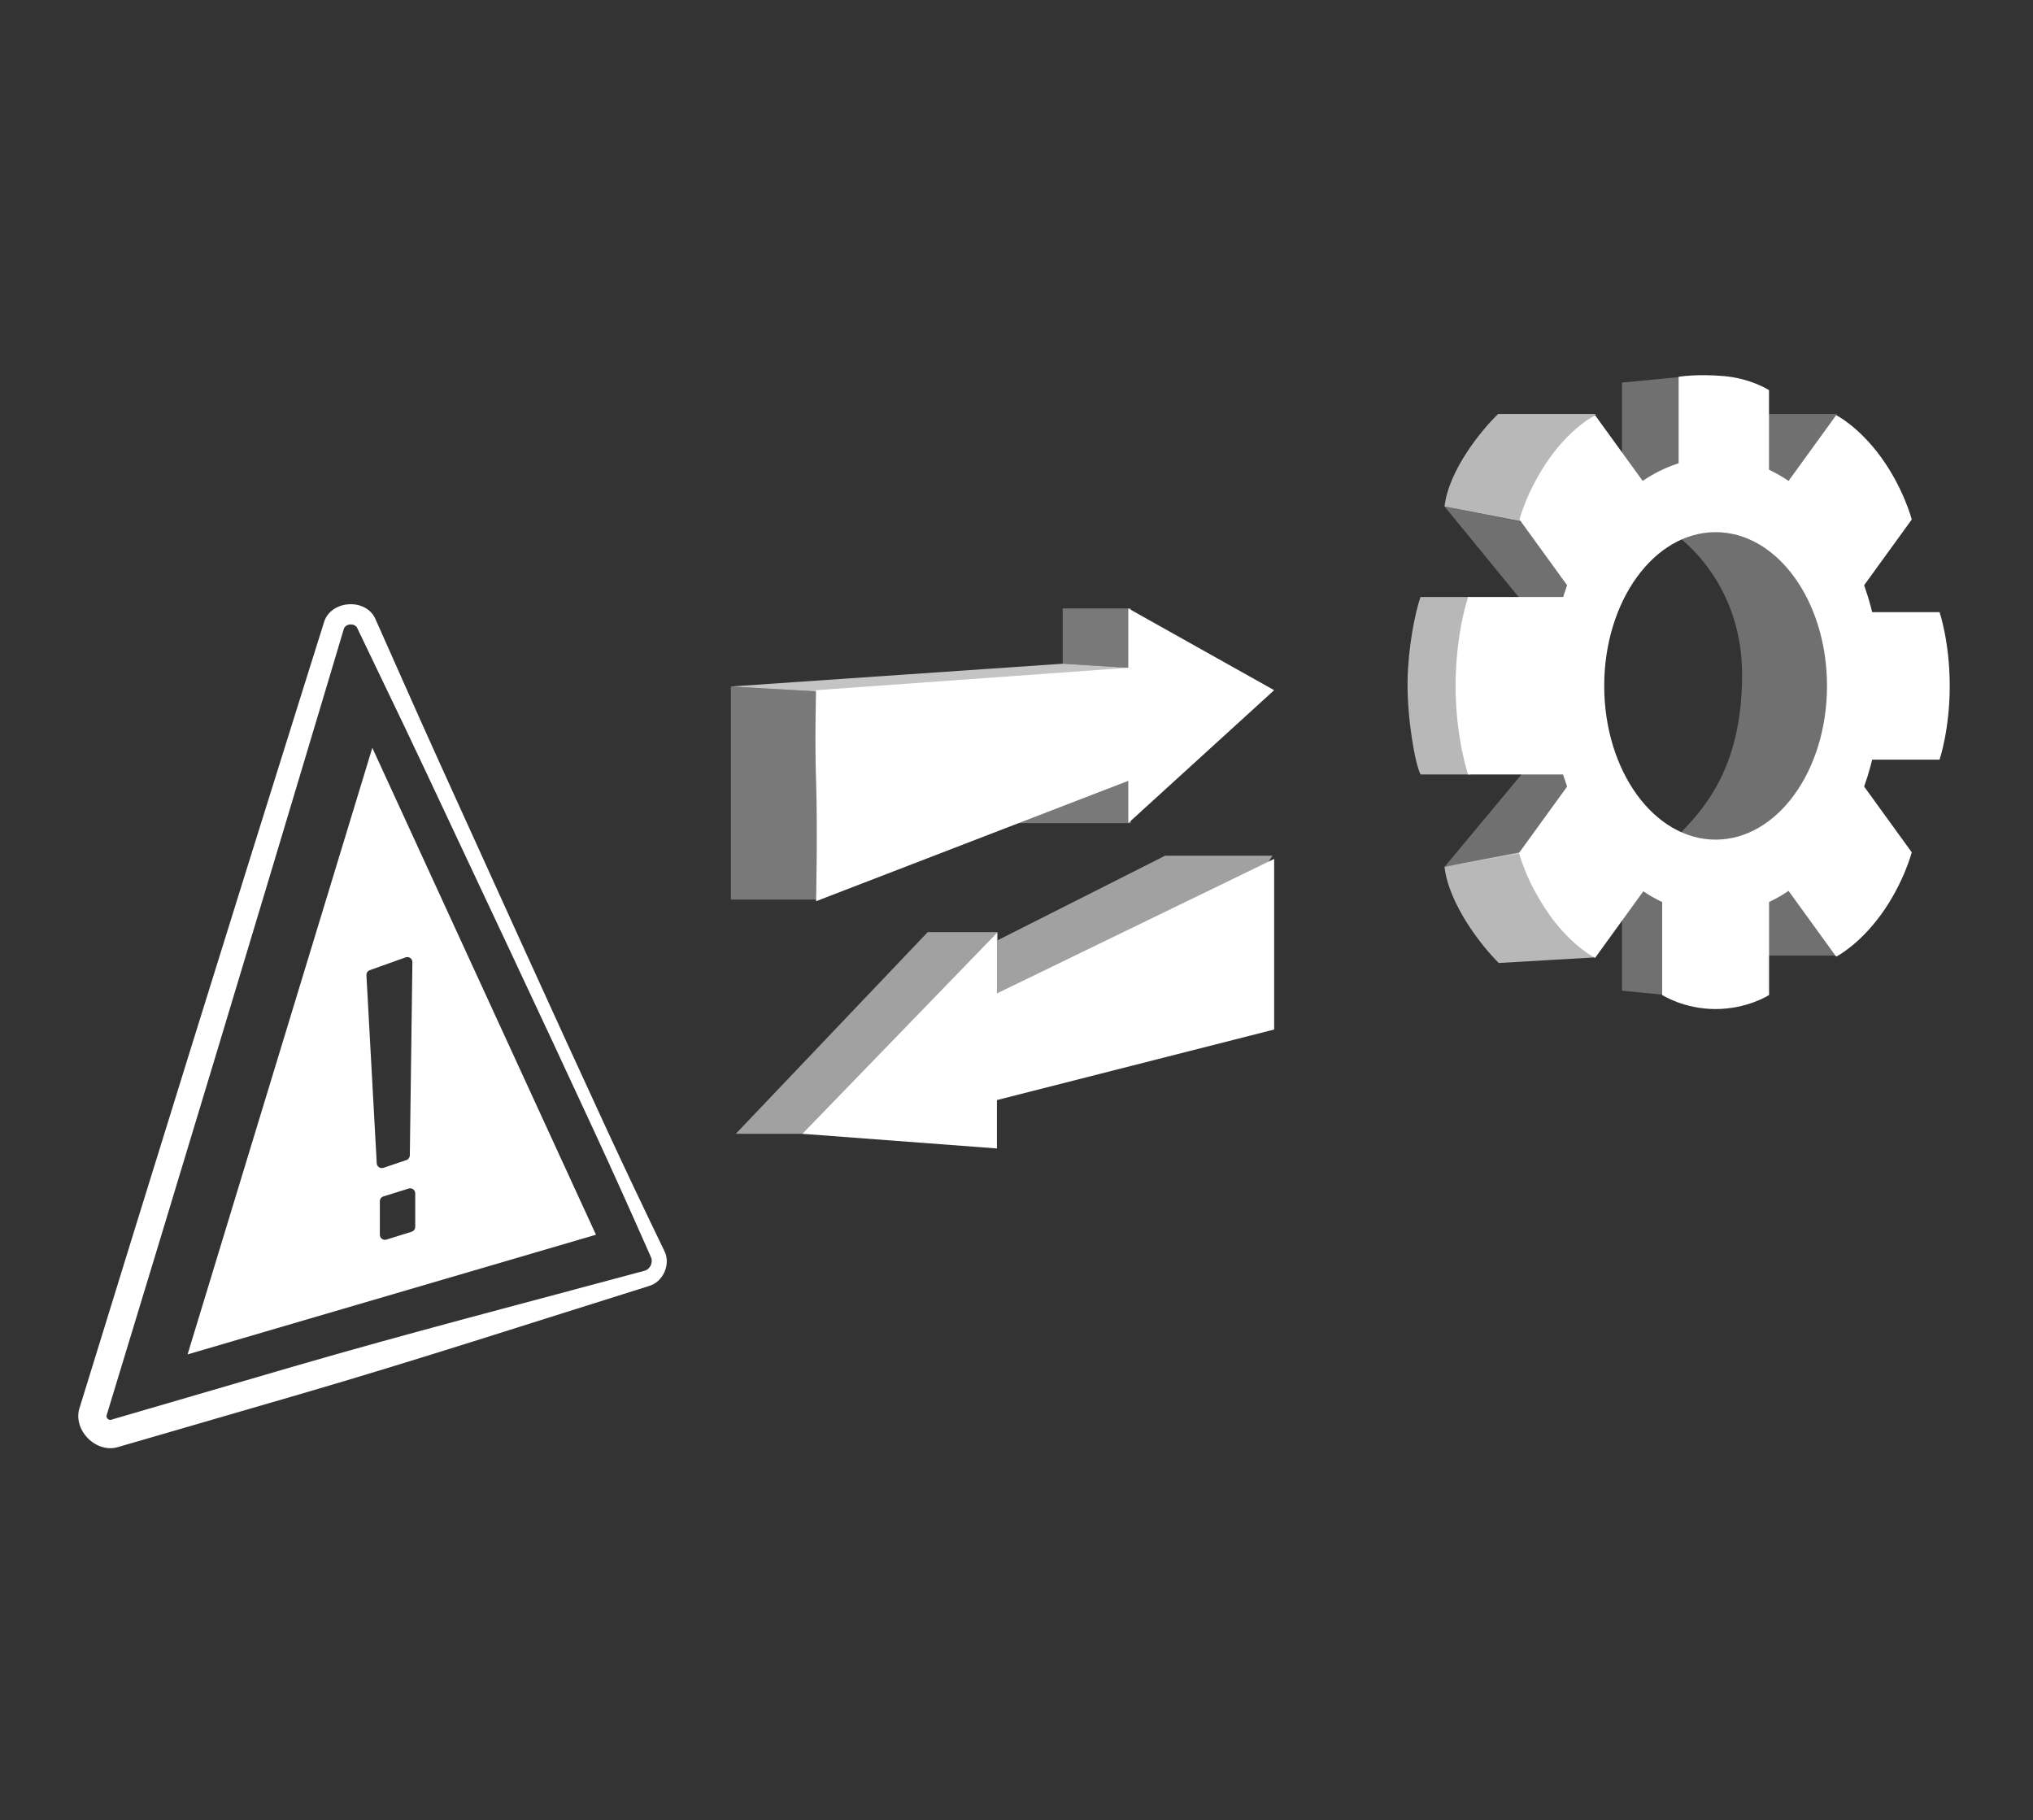 <svg width="802" height="718" viewBox="0 0 802 718" fill="none" xmlns="http://www.w3.org/2000/svg">
<rect x="0" y="0" width="802" height="718" fill="#333333" stroke="none"/>
<path d="M148.287 244.605C145.867 245.724 143.446 246.842 141.025 247.961C147.204 260.887 153.447 273.784 159.619 286.714C162.249 292.223 164.866 297.738 167.459 303.263C189.994 351.267 212.671 399.204 234.914 447.343C242.359 463.455 249.616 479.654 256.78 495.895C257.79 498.076 256.364 500.842 254.152 501.315C207.765 513.842 161.218 525.821 115.095 539.256C91.358 546.17 67.625 553.099 43.896 560.044C42.891 560.449 41.678 559.245 42.087 558.223C70.998 463.342 99.664 368.387 128.087 273.356C130.577 265.03 133.065 256.703 135.552 248.376C136.015 245.915 140.086 245.521 141.025 247.961C143.446 246.842 145.867 245.724 148.287 244.605C144.804 235.631 130.043 236.515 127.667 245.96C125.061 254.251 122.458 262.542 119.856 270.834C90.163 365.476 60.715 460.192 31.51 554.983C28.298 563.944 37.974 573.781 47.002 570.705C70.748 563.822 94.49 556.923 118.227 550.009C164.35 536.575 210.049 521.685 255.908 507.343C261.661 505.757 264.741 498.629 262.074 493.45C254.349 477.467 246.716 461.442 239.271 445.33C217.029 397.191 195.22 348.852 173.269 300.578C170.743 295.022 168.239 289.455 165.748 283.882C159.902 270.801 154.127 257.688 148.287 244.605ZM141.025 247.961L148.287 244.605L141.025 247.961Z" fill="white"/>
<path fill-rule="evenodd" clip-rule="evenodd" d="M235.101 487.075L146.879 295L74 534.28L235.101 487.075ZM145.874 382.71L160.016 377.656C161.329 377.186 162.707 378.171 162.688 379.566L161.672 455.756C161.66 456.604 161.115 457.353 160.312 457.625L151.257 460.681C150.004 461.104 148.693 460.216 148.621 458.896L144.551 384.703C144.502 383.819 145.041 383.008 145.874 382.71ZM151.249 471.962L161.211 468.857C162.498 468.456 163.806 469.418 163.806 470.767V483.979C163.806 484.855 163.237 485.628 162.401 485.889L152.439 488.993C151.151 489.394 149.844 488.432 149.844 487.084V473.871C149.844 472.996 150.413 472.222 151.249 471.962Z" fill="white"/>
<path d="M687.246 266.126C687.246 229.376 662.211 209.98 654.434 207.064C669.989 203.661 704.309 200.939 717.143 217.272C733.185 237.689 731.726 268.314 726.622 298.94C721.518 329.565 677.767 343.42 654.434 337.586C663.913 325.919 687.246 312.064 687.246 266.126Z" fill="white" fill-opacity="0.3"/>
<path d="M590.99 163.312H629.636C604.553 180.813 601.198 201.959 599.74 205.605C592.448 204.146 578.594 201.521 569.844 199.771C571.594 185.188 584.67 169.389 590.99 163.312Z" fill="white" fill-opacity="0.65"/>
<path d="M591.251 379.879L628.907 377.691C603.514 359.588 601.585 339.9 600.109 336.128C592.727 337.637 578.702 340.151 569.844 341.962C571.615 357.048 584.853 373.593 591.251 379.879Z" fill="white" fill-opacity="0.65"/>
<path d="M639.848 150.917V190.293L646.41 196.855C651.758 193.938 662.452 188.251 662.452 188.834V148.729L639.848 150.917Z" fill="white" fill-opacity="0.3"/>
<path d="M639.848 390.817V351.442L646.41 344.879C651.758 347.796 662.452 353.484 662.452 352.9V393.005L639.848 390.817Z" fill="white" fill-opacity="0.3"/>
<path d="M720.737 270.573C720.737 237.079 701.064 209.926 676.794 209.925C652.525 209.925 632.851 237.079 632.851 270.573C632.851 304.068 652.525 331.22 676.794 331.22V360.637L675.95 360.63C640.578 360.011 611.988 320.554 611.54 271.737L611.535 270.573C611.535 220.832 640.753 180.508 676.794 180.508L677.637 180.515C713.29 181.138 742.053 221.22 742.053 270.573L742.047 271.737C741.596 320.942 712.554 360.637 676.794 360.637V331.22C701.064 331.219 720.737 304.067 720.737 270.573Z" fill="white"/>
<path d="M662.203 148.637C662.203 148.637 669.225 147.415 680.028 148.356C690.831 149.296 697.853 153.898 697.853 153.898V206.833H662.203V148.637Z" fill="white"/>
<path d="M697.883 392.506C697.883 392.506 689.349 398.049 676.799 398.049C664.249 398.049 655.716 392.506 655.716 392.506L655.716 334.311L697.883 334.311L697.883 392.506Z" fill="white"/>
<path d="M765.136 241.475C765.136 241.475 769.152 253.252 769.152 270.573C769.152 287.893 765.136 299.67 765.136 299.67L722.969 299.67L722.969 241.475L765.136 241.475Z" fill="white"/>
<path d="M579.168 305.505C579.168 305.505 574.223 291.338 574.223 270.504C574.223 249.671 579.168 235.504 579.168 235.504L631.098 235.504L631.098 305.505L579.168 305.505Z" fill="white"/>
<path d="M724.36 163.775C724.36 163.775 733.234 168.184 742.108 180.431C750.982 192.678 754.176 204.925 754.176 204.925L724.36 246.076L694.543 204.925L724.36 163.775Z" fill="white"/>
<path d="M629.232 377.875C629.232 377.875 620.304 373.439 611.375 361.117C602.446 348.794 599.232 336.472 599.232 336.472L629.232 295.068L659.232 336.472L629.232 377.875Z" fill="white"/>
<path d="M754.172 336.218C754.172 336.218 750.977 348.465 742.103 360.712C733.229 372.959 724.355 377.368 724.355 377.368L694.538 336.218L724.355 295.067L754.172 336.218Z" fill="white"/>
<path d="M599.414 204.925C599.414 204.925 602.609 192.678 611.483 180.431C620.357 168.183 629.231 163.774 629.231 163.774L659.047 204.925L629.231 246.076L599.414 204.925Z" fill="white"/>
<path d="M560.374 235.503H580.054C576.41 241.998 576.409 257.153 575.68 271.586C575.097 283.132 577.866 299.249 580.053 305.504H560.374C558.188 301.174 555.058 283.205 555.272 268.699C555.466 255.587 558.188 241.757 560.374 235.503Z" fill="white" fill-opacity="0.65"/>
<path d="M602.657 239.876L569.844 199.771L602.657 206.334L625.99 239.876H602.657Z" fill="white" fill-opacity="0.3"/>
<path d="M602.657 302.587L569.844 341.963L602.657 336.129L625.99 302.587H602.657Z" fill="white" fill-opacity="0.3"/>
<path d="M690.888 163.312H724.43L727.347 193.938L690.888 195.396V163.312Z" fill="white" fill-opacity="0.3"/>
<path d="M685.055 376.961H724.43L714.222 344.877L686.513 346.336L685.055 376.961Z" fill="white" fill-opacity="0.3"/>
<path d="M445.099 263.426L321.935 272.265C321.935 272.265 321.38 291.57 321.933 308.019C322.57 326.99 321.935 355.506 321.935 355.506L445.099 308.019V324.687L502.64 272.265L445.099 240.005V263.426Z" fill="white"/>
<path d="M393.281 433.951L502.641 406.124V338.823L393.281 391.887V368.029L316.555 447.266L393.281 453.041V433.951Z" fill="white"/>
<path opacity="0.54" d="M459.66 337.54H502.011L472.494 382.457L318.492 447.267H290.258L365.975 367.699H393.568V370.907L459.66 337.54Z" fill="white"/>
<path fill-rule="evenodd" clip-rule="evenodd" d="M356.98 324.706H357.501L321.687 354.865H288.32V270.805L321.687 272.73L356.98 324.706Z" fill="white" fill-opacity="0.34"/>
<path fill-rule="evenodd" clip-rule="evenodd" d="M446.172 297.114V324.706H357.501L357.804 324.451L446.172 297.114Z" fill="white" fill-opacity="0.34"/>
<path fill-rule="evenodd" clip-rule="evenodd" d="M446.172 240.005L450.022 263.747L419.222 261.822V240.005H446.172Z" fill="white" fill-opacity="0.34"/>
<path fill-rule="evenodd" clip-rule="evenodd" d="M321.687 272.73L288.32 270.805L419.222 261.822L450.022 263.747L419.222 272.73L357.804 324.451L356.98 324.706L321.687 272.73Z" fill="white" fill-opacity="0.71"/>
</svg>
